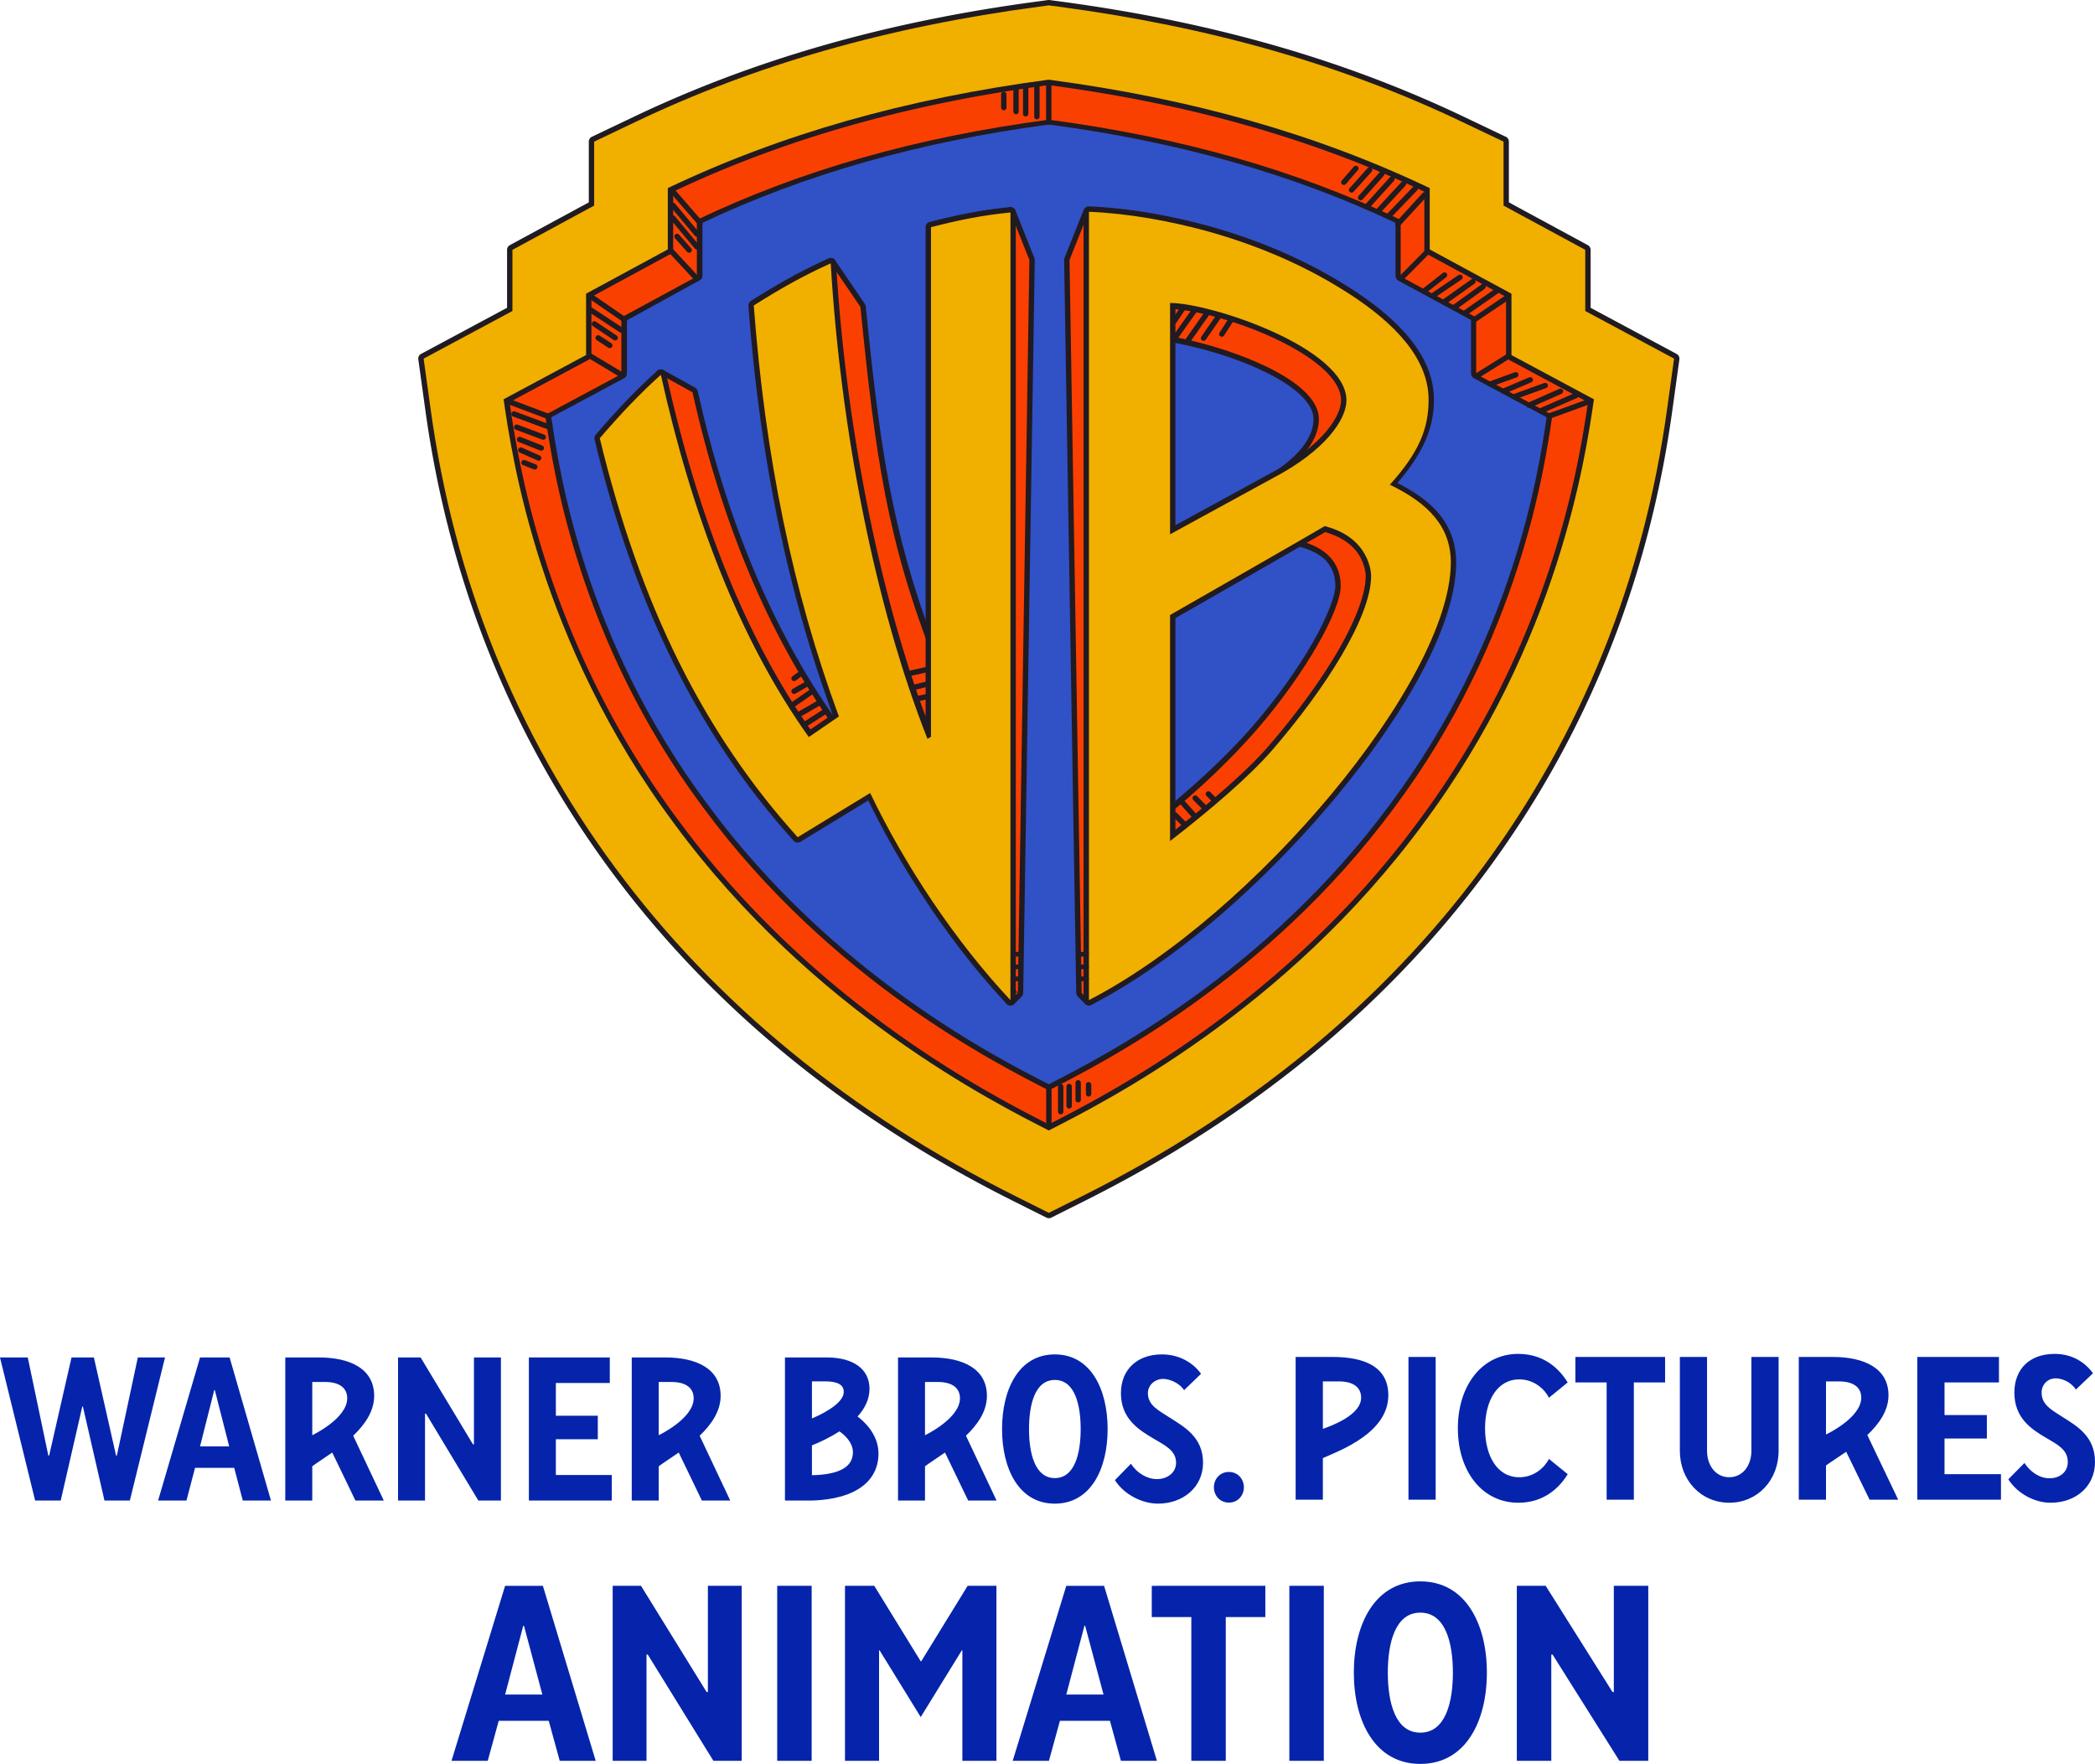 <?xml version="1.0" encoding="UTF-8" standalone="no"?>
<!-- Created with Inkscape (http://www.inkscape.org/) -->

<svg
   width="224.874mm"
   height="189.334mm"
   viewBox="0 0 224.874 189.334"
   version="1.1"
   id="svg12834"
   inkscape:version="1.2.1 (9c6d41e410, 2022-07-14)"
   sodipodi:docname="Warner Bros. Pictures Animation 20234.svg"
   inkscape:export-filename="Warner Bros. Pictures Animation 2023.png"
   inkscape:export-xdpi="96"
   inkscape:export-ydpi="96"
   xml:space="preserve"
   xmlns:inkscape="http://www.inkscape.org/namespaces/inkscape"
   xmlns:sodipodi="http://sodipodi.sourceforge.net/DTD/sodipodi-0.dtd"
   xmlns="http://www.w3.org/2000/svg"
   xmlns:svg="http://www.w3.org/2000/svg"><sodipodi:namedview
     id="namedview12836"
     pagecolor="#ffffff"
     bordercolor="#000000"
     borderopacity="0.25"
     inkscape:showpageshadow="2"
     inkscape:pageopacity="0.0"
     inkscape:pagecheckerboard="0"
     inkscape:deskcolor="#d1d1d1"
     inkscape:document-units="mm"
     showgrid="false"
     inkscape:zoom="0.73851712"
     inkscape:cx="251.17901"
     inkscape:cy="438.71698"
     inkscape:window-width="1920"
     inkscape:window-height="1009"
     inkscape:window-x="-8"
     inkscape:window-y="-8"
     inkscape:window-maximized="1"
     inkscape:current-layer="layer1" /><defs
     id="defs12831" /><g
     inkscape:label="Layer 1"
     inkscape:groupmode="layer"
     id="layer1"
     transform="translate(8.899,-29.854)"><g
       id="g1351"><path
         id="path10801"
         style="fill:#0524ab;fill-opacity:1;fill-rule:nonzero;stroke:none;stroke-width:0.046"
         d="m 154.076,175.177 c -3.894,0 -6.49,3.392 -6.49,7.989 0,4.596 2.596,7.989 6.49,7.989 2.38,0 4.154,-1.204 5.3,-3.064 l -2.013,-1.641 c -0.433,0.875 -1.557,1.97 -3.18,1.97 -2.38,0 -3.678,-2.299 -3.678,-5.253 0,-2.955 1.298,-5.253 3.678,-5.253 1.623,0 2.747,1.094 3.18,1.97 l 2.013,-1.642 c -1.147,-1.861 -2.921,-3.064 -5.3,-3.064 z m 57.572,0 c -2.705,0 -4.328,1.642 -4.328,4.159 0,2.736 1.839,3.939 3.418,4.859 1.233,0.722 2.316,1.269 2.316,2.583 0,1.094 -0.866,1.751 -1.947,1.751 -1.081,0 -2.055,-0.657 -2.704,-1.642 l -1.731,1.752 c 0.974,1.532 2.813,2.516 4.543,2.516 2.705,0 4.76,-1.751 4.76,-4.377 0,-2.736 -1.904,-3.83 -3.461,-4.815 -1.19,-0.766 -2.271,-1.313 -2.271,-2.626 0,-0.875 0.649,-1.532 1.514,-1.532 0.974,0 1.839,0.657 2.164,1.203 l 1.838,-1.751 c -0.865,-1.204 -2.271,-2.079 -4.11,-2.079 z m -107.323,0.055 c -3.86,0 -5.666,3.744 -5.666,8.011 0,4.271 1.806,8.009 5.666,8.009 3.86,0 5.667,-3.738 5.667,-8.009 0,-4.266 -1.808,-8.011 -5.667,-8.011 z m 11.501,0 c -2.681,0 -4.407,1.645 -4.407,4.169 0,2.743 1.941,3.95 3.506,4.871 1.223,0.724 2.414,1.274 2.414,2.59 0,1.098 -0.976,1.756 -2.048,1.756 -1.073,0 -2.156,-0.659 -2.799,-1.647 l -1.716,1.756 c 0.965,1.536 2.907,2.524 4.622,2.524 2.681,0 4.836,-1.755 4.836,-4.389 0,-2.743 -2.005,-3.84 -3.549,-4.828 -1.18,-0.768 -2.371,-1.317 -2.371,-2.633 0,-0.878 0.762,-1.536 1.62,-1.536 0.965,0 1.942,0.658 2.263,1.207 l 1.823,-1.756 c -0.858,-1.207 -2.37,-2.084 -4.193,-2.084 z m 14.347,0.273 v 15.321 h 2.923 v -4.465 c 1.871,-0.82 7.025,-2.724 7.025,-6.741 0,-3.105 -2.616,-4.114 -5.992,-4.114 z m 12.111,0 v 15.321 h 2.92 v -15.321 z m 17.918,0 v 2.736 h 3.353 v 12.584 h 2.921 V 178.241 h 3.353 v -2.736 z m 11.212,0 v 10.068 c 0,3.173 2.272,5.581 5.3,5.581 3.029,0 5.3,-2.408 5.3,-5.581 v -10.068 h -2.921 v 10.068 c 0,1.641 -0.974,2.845 -2.38,2.845 -1.406,0 -2.38,-1.204 -2.38,-2.845 v -10.068 z m 12.766,0 v 15.321 h 2.921 v -3.668 c 0.461,-0.346 1.332,-0.894 2.167,-1.473 l 2.51,5.141 h 3.071 l -3.313,-6.939 c 1.258,-1.187 2.273,-2.619 2.273,-4.265 0,-2.916 -2.617,-4.116 -5.994,-4.116 z m 12.723,0 v 15.321 h 8.979 v -2.736 h -6.058 v -3.83 h 4.543 v -2.517 h -4.543 v -3.502 h 5.841 v -2.736 z m -205.803,0.056 3.773,15.359 h 2.745 l 2.316,-10.093 H -9.399024e-4 L 2.315,190.92 H 5.039 L 8.812,175.56 H 5.896 L 3.645,186.093 H 3.559 L 1.179,175.56 h -2.401 l -2.402,10.533 h -0.086 L -5.919,175.56 Z m 21.474,0 -4.503,15.359 h 3.044 l 0.923,-3.51 h 4.203 l 0.921,3.51 h 3.025 l -4.439,-15.359 z m 9.149,0 v 15.359 h 2.895 v -3.677 c 0.456,-0.347 1.32,-0.897 2.147,-1.477 l 2.487,5.154 h 3.045 l -3.284,-6.957 c 1.247,-1.19 2.251,-2.626 2.251,-4.276 0,-2.923 -2.593,-4.126 -5.94,-4.126 z m 12.104,0 v 15.359 h 2.895 v -9.325 h 0.107 l 5.618,9.325 h 2.423 v -15.359 h -2.895 v 9.325 h -0.108 l -5.617,-9.325 z m 14.044,0 v 15.359 h 8.898 v -2.742 h -6.003 v -3.84 h 4.502 v -2.524 h -4.502 v -3.51 h 5.789 v -2.743 z m 11.04,0 v 15.359 h 2.896 v -3.677 c 0.456,-0.347 1.32,-0.897 2.147,-1.477 l 2.487,5.154 h 3.044 l -3.284,-6.957 c 1.247,-1.19 2.252,-2.626 2.252,-4.276 0,-2.923 -2.593,-4.126 -5.94,-4.126 z m 16.447,0 v 15.359 h 2.895 c 4.714,-0.142 7.143,-2.095 7.143,-5.06 0,-2.199 -1.809,-3.642 -2.248,-3.96 0.777,-0.855 1.284,-1.844 1.284,-2.969 0,-2.199 -1.835,-3.342 -4.468,-3.37 z m 12.136,0 v 15.359 h 2.895 v -3.677 c 0.456,-0.347 1.32,-0.897 2.147,-1.477 l 2.487,5.154 h 3.046 l -3.284,-6.957 c 1.247,-1.19 2.251,-2.626 2.251,-4.276 0,-2.923 -2.593,-4.126 -5.94,-4.126 z m 16.831,2.415 c 2.146,0 2.773,2.666 2.773,5.267 0,2.598 -0.628,5.266 -2.773,5.266 -2.143,0 -2.771,-2.668 -2.771,-5.266 0,-2.601 0.627,-5.267 2.771,-5.267 z m -26.072,0.149 h 1.406 c 1.328,0 2.01,0.356 2.01,1.125 0,1.385 -2.842,2.621 -3.416,2.856 z m 54.844,0.006 h 1.714 c 1.638,0 2.393,0.709 2.393,1.744 0,1.881 -3.232,3.042 -4.107,3.35 z m 54.004,6e-4 h 1.393 c 1.641,0 2.393,0.71 2.393,1.742 0,2.187 -3.787,3.956 -3.787,3.956 z m -162.482,0.062 h 1.38 c 1.626,0 2.372,0.711 2.372,1.747 0,2.192 -3.752,3.966 -3.752,3.966 z m 37.188,0 h 1.38 c 1.626,0 2.372,0.711 2.372,1.747 0,2.192 -3.752,3.966 -3.752,3.966 z m 28.583,0 h 1.381 c 1.626,0 2.371,0.711 2.371,1.747 0,2.192 -3.752,3.966 -3.752,3.966 z m -76.294,0.877 h 0.065 l 1.543,6.035 h -3.13 z m 67.109,4.425 c 0.45,0.307 1.447,1.117 1.447,2.251 0,1.499 -1.341,2.393 -4.399,2.454 v -3.199 c 0.946,-0.386 1.992,-0.887 2.952,-1.505 z m 41.804,4.354 c -0.965,0 -1.609,0.768 -1.609,1.645 0,0.878 0.644,1.646 1.609,1.646 0.964,0 1.608,-0.768 1.608,-1.646 0,-0.878 -0.643,-1.645 -1.608,-1.645 z m 20.55,11.745 c -4.863,0 -7.139,4.58 -7.139,9.798 0,5.223 2.276,9.796 7.139,9.796 4.863,0 7.141,-4.572 7.141,-9.796 0,-5.218 -2.277,-9.798 -7.141,-9.798 z m -98.24,0.477 -5.753,18.785 h 3.89 l 1.178,-4.294 h 5.369 l 1.178,4.294 h 3.862 l -5.67,-18.785 z m 11.547,0 v 18.785 h 3.631 v -11.405 h 0.134 l 7.046,11.405 h 3.039 V 200.071 h -3.631 v 11.406 H 66.952 L 59.905,200.071 Z m 17.66,0 v 18.785 h 3.698 V 200.071 Z m 7.276,0 v 18.785 h 3.657 V 206.995 h 0.054 l 4.416,7.165 4.416,-7.165 h 0.054 v 11.861 h 3.657 V 200.071 h -3.089 l -4.984,8.105 h -0.054 l -4.984,-8.105 z m 23.754,0 -5.753,18.785 h 3.89 l 1.178,-4.294 h 5.37 l 1.178,4.294 h 3.863 l -5.671,-18.785 z m 9.174,0 v 3.355 h 4.246 v 15.43 h 3.699 v -15.431 h 4.246 v -3.355 z m 14.768,0 v 18.785 h 3.699 V 200.071 Z m 24.418,0 v 18.785 h 3.699 v -11.405 h 0.137 l 7.177,11.405 h 3.096 V 200.071 h -3.699 v 11.406 h -0.137 l -7.177,-11.406 z m -10.358,2.88 c 2.704,0 3.494,3.26 3.494,6.441 0,3.178 -0.791,6.441 -3.494,6.441 -2.701,0 -3.491,-3.263 -3.491,-6.441 0,-3.181 0.791,-6.441 3.491,-6.441 z m -96.295,1.415 h 0.082 l 1.973,7.38 H 45.319 Z m 60.236,0 h 0.082 l 1.973,7.38 h -4 z" /><g
         id="g1339"><path
           id="path12597"
           style="fill:#3151c6;fill-opacity:1;stroke:none;stroke-width:0.921;stroke-linecap:square;stroke-linejoin:round;stroke-dasharray:none;stroke-opacity:1;paint-order:normal"
           d="M 103.674,42.702 C 89.465,44.59 77.113,48.107 65.901,53.453 v 6.08 l -8.104,4.39 v 6.084 l -8.179,4.386 c 0.824,5.632 3.473,24.035 16.932,42.097 13.691,18.599 31.693,27.623 37.124,30.399 5.432,-2.776 23.433,-11.8 37.124,-30.399 13.459,-18.063 16.108,-36.465 16.932,-42.097 l -8.178,-4.386 v -6.084 l -8.104,-4.39 v -6.08 c -2.764,-1.318 -5.597,-2.523 -8.51,-3.622 -1.369,-0.508 -2.774,-1.006 -4.212,-1.492 -0.023,-0.008 -0.046,-0.016 -0.07,-0.024 -0.013,-0.004 -0.027,-0.009 -0.04,-0.013 -0.169,-0.057 -0.343,-0.113 -0.514,-0.17 -7.545,-2.465 -15.629,-4.261 -24.428,-5.43 z m -52.253,62.835 0.002,0.009 0.007,0.008 c -0.003,-0.006 -0.006,-0.011 -0.008,-0.017 z m 32.027,37.654 0.004,0.006 0.006,0.002 c -0.004,-0.002 -0.007,-0.006 -0.01,-0.008 z" /><path
           style="color:#000000;fill:#201a21;stroke-linecap:round;stroke-linejoin:round;paint-order:stroke fill markers"
           d="m 103.607,34.762 -0.984,0.133 C 87.506,36.903 74.38,40.683 62.508,46.344 l -4.156,1.98 c -0.2,0.095 -0.328,0.298 -0.328,0.52 v 5.998 l -7.803,4.227 c -0.185,0.101 -0.301,0.295 -0.301,0.506 v 5.719 l -8.502,4.561 c -0.212,0.114 -0.332,0.347 -0.299,0.586 l 0.695,5.033 c 2.345,16.977 8.541,32.358 18.4,45.699 9.965,13.481 23.413,24.505 39.951,32.771 l 3.26,1.631 c 0.162,0.081 0.353,0.081 0.516,0 l 3.26,-1.631 c 16.538,-8.266 29.987,-19.29 39.951,-32.771 9.859,-13.342 16.055,-28.722 18.4,-45.699 l 0.695,-5.033 c 0.033,-0.238 -0.085,-0.472 -0.297,-0.586 l -8.502,-4.561 v -5.719 c -4e-4,-0.211 -0.117,-0.406 -0.303,-0.506 l -7.803,-4.227 V 48.844 c 6.4e-4,-0.223 -0.127,-0.426 -0.328,-0.521 l -4.156,-1.979 h -0.002 C 132.986,40.683 119.862,36.903 104.746,34.895 l -0.986,-0.133 c -0.051,-0.007 -0.102,-0.007 -0.152,0 z m 0.076,1.152 0.908,0.123 c 15.017,1.995 28.017,5.741 39.771,11.346 l 3.83,1.824 v 5.977 c 2e-5,0.211 0.115,0.405 0.301,0.506 l 7.803,4.227 v 5.723 c 4e-4,0.211 0.117,0.406 0.303,0.506 l 8.453,4.533 -0.641,4.637 c -2.321,16.798 -8.44,31.987 -18.186,45.174 -9.848,13.325 -23.146,24.231 -39.541,32.426 l -3.002,1.502 -3.002,-1.502 C 84.286,144.719 70.989,133.813 61.141,120.488 51.396,107.301 45.276,92.113 42.955,75.314 l -0.641,-4.637 8.453,-4.533 c 0.186,-0.1 0.302,-0.294 0.303,-0.506 v -5.723 l 7.803,-4.227 c 0.185,-0.101 0.301,-0.295 0.301,-0.506 v -5.977 l 3.83,-1.824 C 74.758,41.778 87.759,38.032 102.775,36.037 Z m 0.014,6.149 c -0.025,-0.001 -0.051,9.17e-4 -0.076,0.004 -14.258,1.895 -26.673,5.428 -37.945,10.803 -0.2,0.095 -0.328,0.298 -0.328,0.52 v 5.768 l -7.803,4.163 c -0.185,0.101 -0.301,0.359 -0.301,0.57 v 5.708 l -7.875,4.224 c -0.213,0.115 -0.332,0.35 -0.297,0.59 0.823,5.63 3.465,24.24 17.015,42.424 13.781,18.719 31.902,27.795 37.324,30.566 0.165,0.085 0.36,0.085 0.525,0 5.422,-2.772 23.541,-11.847 37.322,-30.566 l 0.002,-0.004 c 13.547,-18.183 16.24,-36.79 17.063,-42.419 0.034,-0.24 -0.085,-0.476 -0.299,-0.59 l -7.873,-4.225 v -5.74 c -4.1e-4,-0.211 -0.117,-0.406 -0.303,-0.506 l -7.826,-4.227 0.024,-5.736 c -1.2e-4,-0.222 -0.128,-0.424 -0.328,-0.52 -11.272,-5.374 -23.687,-8.908 -37.945,-10.803 -0.025,-0.003 -0.051,-0.003 -0.076,-0.004 z m 0,1.158 c 13.993,1.866 26.151,5.325 37.199,10.549 v 5.699 c 1e-5,0.211 0.115,0.405 0.301,0.506 l 7.803,4.227 v 5.742 c 4e-4,0.211 0.117,0.406 0.303,0.506 l 7.812,4.189 c -0.868,5.928 -3.614,23.841 -16.778,41.507 -6.7e-4,0.001 -0.001,0.003 -0.002,0.004 -13.456,18.279 -31.016,27.203 -36.66,30.086 -5.643,-2.882 -23.206,-11.806 -36.662,-30.086 -6.61e-4,-0.001 -0.001,-0.003 -0.002,-0.004 C 53.849,98.482 51.148,80.569 50.28,74.64 l 7.812,-4.19 c 0.187,-0.1 0.304,-0.294 0.305,-0.506 v -5.71 l 7.803,-4.291 C 66.385,59.842 66.5,59.712 66.5,59.501 V 53.77 C 77.547,48.547 89.706,45.087 103.698,43.221 Z m -4.203,8.868 c -0.258,0.031 -0.464,0.231 -0.502,0.488 l -0.734,5.066 c -1.553,0.267 -3.073,0.591 -4.746,1.021 -0.246,0.063 -0.421,0.28 -0.432,0.533 L 91.379,98.977 C 86.821,86.86 85.55,77.863 84.031,62.744 c -0.01,-0.096 -0.043,-0.188 -0.098,-0.268 l -3.189,-4.68 c -0.333,-0.485 -1.093,-0.217 -1.049,0.369 l 0.434,5.643 c -1.494,0.791 -2.989,1.652 -4.664,2.713 -0.179,0.114 -0.282,0.317 -0.266,0.529 1.12,14.9 3.147,26.046 7.674,38.418 l -2.156,1.477 C 74.005,97.395 69.043,85.558 65.996,71.838 c -0.036,-0.161 -0.139,-0.299 -0.283,-0.379 l -3.398,-1.879 c -0.449,-0.249 -0.975,0.171 -0.832,0.664 l 1.066,3.705 c -1.215,1.233 -2.401,2.52 -3.65,3.975 -0.12,0.14 -0.166,0.33 -0.123,0.51 4.079,16.871 10.483,29.66 19.898,40.102 0.185,0.205 0.49,0.249 0.727,0.105 l 6.717,-4.098 c 3.354,6.948 7.955,15.55 13.062,21.344 -0.123,0.108 -0.194,0.264 -0.195,0.428 v 0.887 c -4.15e-4,0.51 0.614,0.769 0.979,0.412 l 0.793,-0.773 c 0.104,-0.105 0.163,-0.247 0.166,-0.395 0.002,-0.003 0.004,-0.005 0.006,-0.008 l 1.24,-78.672 c 0.001,-0.076 -0.013,-0.152 -0.041,-0.223 l -2.031,-5.096 c -0.097,-0.241 -0.343,-0.388 -0.602,-0.357 z m 8.543,0.006 c -0.27,-0.051 -0.538,0.097 -0.641,0.352 l -2.031,5.096 c -0.028,0.071 -0.042,0.146 -0.041,0.223 l 1.299,78.672 c 0.003,0.151 0.066,0.295 0.174,0.4 l 0.787,0.773 c 0.292,0.286 0.781,0.185 0.936,-0.193 l 0.557,-1.363 c 8.181,-4.59 16.936,-12.257 23.709,-20.266 6.823,-8.068 11.674,-16.41 11.725,-22.506 0.016,-1.94 -0.596,-3.598 -1.721,-4.975 -1.005,-1.231 -2.452,-2.22 -4.164,-3.107 2.593,-3.041 3.65,-5.542 3.65,-8.359 0,-4.389 -3.512,-8.119 -8.48,-11.281 -3.061,-1.948 -9.25,-4.568 -15.902,-6.422 -0.001,-6.72e-4 -0.003,-0.001 -0.004,-0.002 -3.008,-0.808 -6.139,-1.391 -9.338,-1.713 l -0.045,-4.768 c -0.003,-0.275 -0.199,-0.509 -0.469,-0.561 z m -8.215,2.777 1.193,2.99 -1.213,76.965 c -4.983,-5.769 -9.638,-14.458 -12.941,-21.344 -0.148,-0.308 -0.529,-0.421 -0.82,-0.242 l -6.805,4.15 C 70.187,107.232 63.981,94.842 59.979,78.449 c 1.249,-1.446 2.438,-2.76 3.654,-3.979 0.145,-0.17 0.178,-0.408 0.086,-0.611 l -0.748,-2.6 1.973,1.088 c 3.127,13.946 8.198,26.029 15.137,35.746 0.183,0.254 0.535,0.316 0.793,0.139 l 3.006,-2.057 c 0.218,-0.149 0.307,-0.428 0.215,-0.676 -4.563,-12.338 -6.577,-23.355 -7.711,-38.18 1.645,-1.033 3.143,-1.92 4.613,-2.686 0.205,-0.106 0.326,-0.325 0.309,-0.555 l -0.295,-3.85 1.891,2.775 c 1.597,15.872 2.841,25.084 8.088,38.346 0.13,0.328 0.522,0.463 0.826,0.285 l 0.35,-0.205 c 0.169,-0.099 0.277,-0.277 0.285,-0.473 l 1.762,-41.266 c 1.626,-0.41 3.133,-0.755 4.652,-1.002 0.248,-0.041 0.441,-0.238 0.477,-0.486 z m 7.561,0.715 0.021,2.318 c 0.003,0.296 0.229,0.541 0.523,0.568 3.306,0.296 6.537,0.936 9.662,1.775 6.555,1.827 12.73,4.465 15.586,6.283 4.828,3.072 7.947,6.544 7.947,10.309 0,2.754 -0.844,4.947 -3.746,8.16 -0.257,0.285 -0.168,0.738 0.178,0.904 1.904,0.916 3.37,1.941 4.342,3.131 0.972,1.19 1.475,2.537 1.461,4.236 -0.046,5.474 -4.711,13.801 -11.451,21.771 -6.741,7.971 -15.518,15.642 -23.574,20.121 -0.114,0.064 -0.203,0.164 -0.252,0.285 l -0.303,0.736 -0.006,-0.006 -1.295,-78.32 z m 6.672,9.484 c -0.334,7.9e-5 -0.598,0.284 -0.574,0.617 l 1.654,22.252 c 0.032,0.416 0.483,0.661 0.85,0.461 l 10.385,-5.676 0.008,-0.004 c 5.322,-2.797 6.865,-5.704 6.865,-7.875 0,-1.583 -1.059,-2.953 -2.555,-4.117 -1.496,-1.164 -3.481,-2.163 -5.584,-2.996 -4.207,-1.666 -8.822,-2.662 -11.049,-2.662 z m 0.627,1.246 c 2.081,0.124 6.205,0.984 9.998,2.486 2.039,0.808 3.943,1.779 5.299,2.834 1.356,1.055 2.113,2.154 2.113,3.209 0,1.631 -1.136,4.169 -6.26,6.859 -0.003,0.002 -0.005,0.004 -0.008,0.006 l -9.607,5.25 z m 16.051,21.021 c -0.156,-0.04 -0.322,-0.012 -0.457,0.076 0.1,-0.066 -0.037,0.018 -0.158,0.076 -0.122,0.058 -0.294,0.139 -0.508,0.238 -0.428,0.198 -1.025,0.471 -1.73,0.791 -1.41,0.64 -3.258,1.473 -5.096,2.299 -3.676,1.652 -7.311,3.275 -7.311,3.275 -0.207,0.093 -0.34,0.299 -0.34,0.525 v 23.271 c 6.1e-4,0.478 0.549,0.747 0.928,0.455 4.178,-3.228 8.016,-7.075 10.377,-9.797 h 0.002 c 2.651,-3.064 4.919,-6.287 6.535,-9.092 1.616,-2.805 2.61,-5.119 2.611,-6.709 v -0.002 c 0,-1.366 -0.45,-2.562 -1.297,-3.479 -0.847,-0.916 -2.059,-1.55 -3.557,-1.93 z m -0.133,1.197 c 1.245,0.343 2.224,0.843 2.844,1.514 0.653,0.706 0.992,1.574 0.992,2.697 -0.001,1.045 -0.886,3.406 -2.459,6.137 -1.573,2.731 -3.806,5.904 -6.408,8.912 -2.122,2.446 -5.566,5.837 -9.283,8.834 V 94.994 c 0.316,-0.141 3.463,-1.548 6.969,-3.123 1.839,-0.826 3.689,-1.661 5.102,-2.303 0.706,-0.321 1.303,-0.592 1.736,-0.793 0.211,-0.098 0.379,-0.177 0.508,-0.238 z"
           id="path16873"
           sodipodi:nodetypes="cccscccccccsccccccsccccccccccccccccccccccccccccccccccccccccscccccccccccccccccccccccsscccccccccccccccccccccccccccccccccccccsccccscccccccccccccccccccccccccscscsccccccccccccccccccccccccccccccccccccccccsccscsccccccscccccssssscsssccccccssssccccccsssscccscscccssscc" /><path
           style="color:#000000;fill:#fa4001;stroke:none;stroke-width:1.152;stroke-linecap:round;stroke-linejoin:round;paint-order:stroke fill markers"
           d="m 103.684,35.333 -0.984,0.133 c -15.067,2.002 -28.13,5.764 -39.943,11.397 l -4.157,1.98 v 6.341 l -8.104,4.39 v 6.064 l -8.806,4.723 0.696,5.033 c 2.333,16.888 8.49,32.172 18.292,45.437 9.907,13.403 23.28,24.368 39.746,32.599 l 3.259,1.63 3.26,-1.63 c 16.467,-8.23 29.84,-19.196 39.746,-32.599 9.802,-13.264 15.959,-28.549 18.292,-45.437 l 0.696,-5.033 -8.806,-4.723 v -6.064 l -8.104,-4.39 V 48.843 l -4.158,-1.98 c -11.813,-5.633 -24.875,-9.395 -39.942,-11.397 z m -0.009,7.369 c 14.209,1.888 26.561,5.404 37.773,10.75 v 6.08 l 8.104,4.39 v 6.084 l 8.178,4.386 c -0.823,5.632 -3.473,24.035 -16.932,42.098 -13.691,18.599 -31.693,27.623 -37.124,30.399 C 98.243,144.114 80.241,135.09 66.55,116.491 53.09,98.429 50.442,80.026 49.618,74.393 l 8.178,-4.386 V 63.923 l 8.104,-4.39 V 53.453 C 77.113,48.107 89.465,44.59 103.674,42.702 Z m -4.113,9.959 -0.791,5.462 c -1.675,0.272 -3.305,0.635 -5.115,1.101 l -1.782,41.711 -0.35,0.205 C 86.281,87.888 85.062,78.765 83.458,62.801 l -3.189,-4.679 0.461,6.001 c -1.584,0.825 -3.171,1.753 -4.956,2.885 1.131,15.045 3.158,26.198 7.779,38.693 l -3.004,2.058 C 73.619,98.055 68.543,85.962 65.435,71.963 l -3.399,-1.879 1.154,4.013 0.036,-0.034 c -1.297,1.3 -2.555,2.681 -3.89,4.235 4.062,16.802 10.419,29.485 19.765,39.85 l 7.241,-4.415 c 3.529,7.354 8.564,16.893 14.011,22.694 l 1.24,-78.672 z m 0.792,83.766 -0.792,-0.114 v 0.886 z m 7.578,-83.766 -2.031,5.095 1.3,78.672 0.787,0.773 0.626,-1.531 c 16.29,-9.056 35.224,-30.821 35.321,-42.39 0.03,-3.639 -2.228,-6.014 -6.129,-7.891 2.955,-3.272 3.895,-5.667 3.895,-8.546 0,-4.076 -3.315,-7.678 -8.213,-10.795 -2.959,-1.883 -9.142,-4.513 -15.747,-6.353 -3.15,-0.846 -6.413,-1.493 -9.76,-1.793 z m 6.124,12.986 c 4.084,0 18.613,3.924 18.613,9.2 0,1.902 -1.34,4.625 -6.567,7.37 l -10.392,5.681 z m 16.536,22.25 c 2.843,0.72 4.42,2.361 4.42,4.85 -0.003,2.635 -3.753,9.353 -9.007,15.425 -2.335,2.691 -6.157,6.522 -10.295,9.719 V 94.621 c 0,0 14.533,-6.494 14.882,-6.723 z"
           id="path16875" /><path
           style="color:#000000;fill:#201a21;stroke:none;stroke-width:1.152;stroke-linecap:round;stroke-linejoin:round;paint-order:stroke fill markers"
           d="m 103.674,38.458 c -0.157,-3e-6 -0.285,0.126 -0.288,0.283 v 4.197 c 0.006,0.379 0.57,0.379 0.576,0 v -4.197 c -0.002,-0.157 -0.131,-0.283 -0.288,-0.283 z m -2.476,0.448 c -0.157,-4e-6 -0.285,0.126 -0.288,0.283 v 2.881 c 0.006,0.379 0.57,0.379 0.576,0 v -2.881 c -0.002,-0.157 -0.131,-0.283 -0.288,-0.283 z m 1.203,0 c -0.157,-4e-6 -0.285,0.126 -0.288,0.283 v 3.192 c 0.006,0.379 0.57,0.379 0.576,0 v -3.192 c -0.002,-0.157 -0.131,-0.283 -0.288,-0.283 z m -2.242,0.128 c -0.157,-3e-6 -0.285,0.126 -0.288,0.283 v 2.517 c 0.006,0.379 0.57,0.379 0.576,0 v -2.517 c -0.002,-0.157 -0.131,-0.283 -0.288,-0.283 z m -1.314,0.657 c -0.157,-4e-6 -0.285,0.126 -0.288,0.283 v 1.439 c 0.002,0.157 0.131,0.283 0.288,0.283 0.157,5e-6 0.285,-0.126 0.288,-0.283 v -1.439 c -0.002,-0.157 -0.131,-0.283 -0.288,-0.283 z m 37.849,7.953 c -0.1,-0.019 -0.203,0.016 -0.27,0.092 l -1.296,1.493 c -0.25,0.291 0.184,0.666 0.436,0.378 l 1.293,-1.496 c 0.141,-0.168 0.051,-0.425 -0.164,-0.468 z m 1.482,0.164 c -0.1,-0.022 -0.203,0.011 -0.272,0.085 l -1.95,2.17 c -0.227,0.283 0.17,0.64 0.427,0.385 l 1.952,-2.168 c 0.067,-0.077 0.089,-0.184 0.056,-0.281 -0.032,-0.097 -0.114,-0.17 -0.214,-0.191 z m 1.311,0.421 c -0.1,-0.022 -0.203,0.011 -0.272,0.085 l -2.287,2.571 c -0.104,0.119 -0.092,0.3 0.027,0.405 0.117,0.104 0.296,0.095 0.403,-0.02 l 2.29,-2.571 c 0.067,-0.077 0.087,-0.184 0.054,-0.281 -0.033,-0.096 -0.114,-0.168 -0.214,-0.189 z m 1.098,0.547 c -0.1,-0.022 -0.205,0.01 -0.274,0.085 l -2.704,2.987 c -0.256,0.285 0.169,0.67 0.427,0.387 l 2.704,-2.987 c 0.068,-0.077 0.09,-0.184 0.059,-0.281 -0.032,-0.097 -0.112,-0.169 -0.211,-0.191 z m 1.233,0.526 c -0.099,-0.024 -0.203,0.006 -0.274,0.079 l -2.667,2.888 c -0.261,0.28 0.158,0.672 0.421,0.394 l 2.667,-2.888 c 0.146,-0.162 0.066,-0.421 -0.146,-0.472 z m 1.282,0.484 c -0.1,-0.025 -0.205,0.005 -0.277,0.079 l -2.895,3.012 c -0.265,0.277 0.151,0.676 0.416,0.398 l 2.895,-3.012 c 0.151,-0.16 0.074,-0.423 -0.139,-0.477 z m -79.958,0.414 c -0.119,0.103 -0.133,0.282 -0.031,0.403 l 2.915,3.354 c 0.253,0.249 0.644,-0.09 0.434,-0.376 l -2.915,-3.356 c -0.105,-0.117 -0.284,-0.128 -0.403,-0.025 z m 80.93,0.295 c -0.099,-0.022 -0.202,0.009 -0.272,0.083 l -2.877,3.147 c -0.226,0.281 0.166,0.639 0.425,0.387 l 2.877,-3.144 c 0.146,-0.164 0.061,-0.425 -0.153,-0.472 z m -80.927,1.179 c -0.119,0.101 -0.136,0.279 -0.038,0.4 l 2.575,3.086 c 0.143,0.166 0.412,0.118 0.488,-0.088 0.035,-0.095 0.017,-0.202 -0.047,-0.281 L 63.548,51.703 C 63.445,51.583 63.264,51.569 63.144,51.672 Z m 0,1.365 c -0.121,0.101 -0.138,0.281 -0.038,0.403 l 2.575,3.086 c 0.143,0.166 0.412,0.118 0.488,-0.088 0.035,-0.095 0.017,-0.202 -0.047,-0.281 l -2.573,-3.086 c -0.103,-0.121 -0.284,-0.136 -0.405,-0.034 z m 0.432,1.979 c -0.117,0.105 -0.128,0.284 -0.025,0.403 l 1.309,1.473 c 0.148,0.162 0.417,0.105 0.486,-0.103 0.032,-0.096 0.012,-0.202 -0.054,-0.279 l -1.311,-1.473 c -0.107,-0.117 -0.287,-0.126 -0.405,-0.02 z m 81.06,1.334 c -0.099,-0.026 -0.204,0.002 -0.277,0.074 l -3.115,3.142 c -0.26,0.273 0.139,0.667 0.409,0.405 l 3.115,-3.142 c 0.154,-0.158 0.08,-0.423 -0.133,-0.479 z m -81.683,0.243 c -0.115,0.107 -0.123,0.286 -0.018,0.403 l 2.755,2.969 c 0.151,0.159 0.418,0.097 0.484,-0.112 0.03,-0.097 0.007,-0.203 -0.061,-0.279 l -2.755,-2.969 c -0.109,-0.114 -0.29,-0.119 -0.405,-0.011 z m 83.311,2.517 c -0.094,-0.039 -0.202,-0.025 -0.283,0.036 l -2.222,1.745 c -0.123,0.099 -0.143,0.279 -0.045,0.403 0.098,0.123 0.276,0.145 0.4,0.049 l 2.222,-1.743 c 0.08,-0.064 0.12,-0.164 0.106,-0.265 -0.015,-0.101 -0.083,-0.187 -0.178,-0.225 z m 1.678,0.243 c -0.092,-0.044 -0.201,-0.037 -0.286,0.02 l -2.958,2.009 c -0.128,0.091 -0.159,0.266 -0.072,0.396 0.088,0.13 0.265,0.165 0.396,0.079 l 2.958,-2.009 c 0.18,-0.126 0.159,-0.398 -0.038,-0.495 z m 1.381,0.454 c -0.093,-0.043 -0.202,-0.034 -0.286,0.025 l -3.117,2.215 c -0.312,0.222 0.02,0.691 0.333,0.47 l 3.117,-2.218 c 0.083,-0.06 0.127,-0.159 0.117,-0.261 -0.01,-0.101 -0.073,-0.189 -0.164,-0.232 z m 1.091,0.549 c -0.092,-0.042 -0.2,-0.033 -0.283,0.025 l -3.126,2.256 c -0.309,0.225 0.026,0.69 0.337,0.468 l 3.126,-2.256 c 0.175,-0.131 0.145,-0.402 -0.054,-0.493 z m 1.415,0.504 c -0.092,-0.044 -0.201,-0.035 -0.286,0.022 l -3.401,2.366 c -0.291,0.223 0.018,0.668 0.328,0.472 l 3.403,-2.366 c 0.082,-0.06 0.127,-0.159 0.117,-0.261 -0.009,-0.101 -0.07,-0.19 -0.162,-0.234 z M 54.583,61.377 c -0.131,-0.088 -0.309,-0.054 -0.398,0.076 -0.089,0.13 -0.057,0.307 0.072,0.398 l 3.731,2.564 c 0.085,0.057 0.194,0.065 0.286,0.02 0.091,-0.044 0.153,-0.133 0.162,-0.234 0.009,-0.102 -0.037,-0.202 -0.121,-0.261 z m 98.356,0.2 c -0.091,-0.044 -0.199,-0.037 -0.283,0.018 l -3.506,2.366 c -0.317,0.215 0.002,0.691 0.322,0.479 l 3.506,-2.368 c 0.084,-0.059 0.13,-0.157 0.121,-0.259 -0.008,-0.101 -0.069,-0.191 -0.16,-0.236 z m -98.363,1.253 c -0.315,-0.185 -0.611,0.267 -0.315,0.481 l 3.378,2.218 c 0.315,0.185 0.611,-0.267 0.315,-0.481 z m 0.479,1.547 c -0.132,-0.085 -0.309,-0.048 -0.396,0.083 -0.087,0.131 -0.053,0.307 0.076,0.396 l 2.245,1.496 c 0.085,0.055 0.193,0.061 0.283,0.016 0.197,-0.097 0.216,-0.37 0.036,-0.495 z m 0.398,1.496 c -0.315,-0.185 -0.611,0.267 -0.315,0.481 l 1.264,0.825 c 0.086,0.054 0.195,0.058 0.286,0.011 0.195,-0.1 0.211,-0.372 0.029,-0.495 z m -1.023,1.847 c -0.322,-0.173 -0.6,0.289 -0.297,0.493 l 3.633,2.178 c 0.19,0.112 0.43,-0.022 0.434,-0.243 0.002,-0.102 -0.051,-0.196 -0.137,-0.25 z m 98.673,0.142 c -0.09,-0.048 -0.198,-0.046 -0.286,0.007 l -3.419,2.132 c -0.132,0.085 -0.171,0.26 -0.088,0.394 0.083,0.134 0.259,0.176 0.394,0.094 l 3.419,-2.132 c 0.086,-0.055 0.137,-0.152 0.133,-0.254 -0.005,-0.102 -0.063,-0.193 -0.153,-0.241 z m 0.603,1.948 -2.715,0.99 c -0.36,0.133 -0.163,0.673 0.198,0.542 l 2.715,-0.99 c 0.096,-0.036 0.165,-0.12 0.182,-0.22 0.018,-0.101 -0.02,-0.204 -0.099,-0.27 -0.078,-0.066 -0.185,-0.086 -0.281,-0.052 z m 1.538,0.547 -2.847,1.21 c -0.144,0.064 -0.21,0.231 -0.148,0.376 0.061,0.145 0.227,0.214 0.373,0.155 l 2.847,-1.21 c 0.093,-0.042 0.158,-0.13 0.169,-0.232 0.024,-0.217 -0.191,-0.38 -0.394,-0.299 z m 1.626,0.605 -3.329,1.206 c -0.361,0.132 -0.163,0.674 0.198,0.542 l 3.327,-1.208 c 0.204,-0.078 0.25,-0.346 0.083,-0.488 -0.077,-0.065 -0.183,-0.085 -0.279,-0.052 z m 1.617,0.628 -3.378,1.493 c -0.351,0.157 -0.118,0.683 0.234,0.529 l 3.378,-1.496 c 0.199,-0.091 0.227,-0.362 0.052,-0.493 -0.082,-0.061 -0.191,-0.074 -0.286,-0.034 z m 1.669,0.448 -3.799,1.655 c -0.352,0.153 -0.123,0.681 0.229,0.529 l 3.799,-1.655 c 0.092,-0.042 0.156,-0.13 0.166,-0.232 0.011,-0.101 -0.032,-0.2 -0.113,-0.261 -0.081,-0.061 -0.189,-0.075 -0.283,-0.036 z M 45.793,72.677 c -0.36,-0.136 -0.564,0.404 -0.205,0.54 l 4.152,1.563 c 0.096,0.034 0.203,0.016 0.281,-0.049 0.079,-0.065 0.117,-0.167 0.101,-0.268 -0.016,-0.101 -0.085,-0.186 -0.18,-0.223 z m 115.742,0.025 -4.168,1.516 c -0.147,0.056 -0.222,0.219 -0.169,0.367 0.053,0.148 0.215,0.226 0.364,0.175 l 4.17,-1.518 c 0.096,-0.036 0.165,-0.12 0.182,-0.22 0.017,-0.1 -0.021,-0.202 -0.099,-0.268 -0.078,-0.066 -0.185,-0.086 -0.281,-0.052 z M 46.372,74.017 c -0.355,-0.123 -0.55,0.402 -0.2,0.54 l 3.569,1.327 c 0.096,0.034 0.203,0.016 0.281,-0.049 0.078,-0.065 0.116,-0.167 0.099,-0.268 -0.016,-0.101 -0.085,-0.186 -0.18,-0.223 z m 0.283,1.417 c -0.355,-0.123 -0.55,0.402 -0.2,0.54 l 2.861,1.071 c 0.096,0.034 0.203,0.016 0.281,-0.049 0.079,-0.065 0.117,-0.167 0.101,-0.268 -0.016,-0.101 -0.085,-0.186 -0.18,-0.223 z m 0.315,1.318 c -0.35,-0.125 -0.552,0.388 -0.211,0.535 l 2.346,0.929 c 0.35,0.125 0.552,-0.388 0.211,-0.535 z m 0.153,1.152 c -0.351,-0.155 -0.585,0.371 -0.234,0.526 l 1.921,0.852 c 0.094,0.04 0.202,0.027 0.283,-0.034 0.082,-0.06 0.127,-0.159 0.117,-0.261 -0.011,-0.101 -0.074,-0.189 -0.166,-0.232 z m 0.324,1.338 c -0.147,-0.055 -0.31,0.017 -0.369,0.162 -0.059,0.147 0.011,0.313 0.157,0.373 l 1.174,0.463 c 0.35,0.125 0.552,-0.388 0.211,-0.535 z m 59.383,66.548 c -0.157,0 -0.285,0.126 -0.288,0.283 v 1.831 c 0.006,0.379 0.57,0.379 0.576,0 v -1.831 c -0.002,-0.157 -0.131,-0.283 -0.288,-0.283 z m 1.12,0.205 c -0.158,1e-5 -0.287,0.128 -0.288,0.286 v 0.992 c 0.006,0.379 0.57,0.379 0.576,0 v -0.992 c -0.001,-0.158 -0.13,-0.286 -0.288,-0.286 z m -2.996,0.193 c -0.157,0 -0.285,0.126 -0.288,0.283 v 2.708 c 0.006,0.379 0.57,0.379 0.576,0 v -2.708 c -0.002,-0.157 -0.131,-0.283 -0.288,-0.283 z m 0.909,0 c -0.157,0 -0.285,0.126 -0.288,0.283 v 2.089 c 0.006,0.379 0.57,0.379 0.576,0 v -2.089 c -0.002,-0.157 -0.131,-0.283 -0.288,-0.283 z m -2.177,0.349 c -0.157,0 -0.285,0.126 -0.288,0.283 v 3.907 c 0.006,0.379 0.57,0.379 0.576,0 v -3.907 c -0.002,-0.157 -0.131,-0.283 -0.288,-0.283 z"
           id="path5023"
           sodipodi:nodetypes="sccccssccccssccccssccccssccsccssccccssccccccccsccccccssscccccssccccccsccccssccccsssccccssscccccssscccccssscccccsssccccssccccccccsccccccssscccccssscscccsssccccssscccccsscsccccccscccccssccccccsccscccccccccccccccccccccccccccscscccccccccccccsccccccscccccccccccccccccccccccscccccccccccccccccccccccccccccccccsccccssccccssccccssccccssccccs" /><path
           id="path8987"
           style="fill:none;fill-opacity:1;stroke:#201a21;stroke-width:0.576;stroke-linecap:square;stroke-linejoin:round;stroke-dasharray:none;stroke-opacity:1;paint-order:normal"
           d="m 118.096,62.903 -0.98,1.444 z m 1.186,0.309 -2.012,2.829 z m 1.444,0.18 -2.067,2.945 z m 1.212,0.387 -1.65,2.373 z m 1.354,0.309 -1.044,1.625 z m -32.593,37.608 -2.179,0.49 z m -13.726,0.516 -0.637,0.464 z m 13.726,1.057 -1.638,0.4 z m -13.088,0.052 -1.275,0.731 z m 0.675,0.731 -2.142,1.486 z m 12.413,0.557 -1.212,0.258 z m -11.79,0.756 -2.109,1.212 z m 0.624,0.935 -2.077,1.335 z m 41.272,8.774 0.693,0.702 z m -1.413,0.447 1.066,1.075 z m -1.362,0.486 1.362,1.519 z m -0.844,1.282 1.131,1.13 z" /><path
           style="color:#000000;fill:#201a21;stroke-linecap:round;stroke-linejoin:round;paint-order:stroke fill markers"
           d="m 103.607,29.859 -1.066,0.143 C 86.181,32.176 71.977,36.265 59.131,42.391 l -4.5,2.145 a 0.576,0.576 0 0 0 -0.328,0.52 v 6.521 l -8.473,4.588 a 0.576,0.576 0 0 0 -0.301,0.508 v 6.219 l -9.229,4.949 a 0.576,0.576 0 0 0 -0.299,0.586 L 36.756,73.875 c 2.538,18.371 9.242,35.013 19.91,49.449 10.782,14.588 25.335,26.517 43.232,35.463 l 3.527,1.766 a 0.576,0.576 0 0 0 0.516,0 l 3.527,-1.766 c 17.897,-8.945 32.451,-20.875 43.232,-35.463 10.668,-14.436 17.372,-31.078 19.91,-49.449 l 0.754,-5.449 a 0.576,0.576 0 0 0 -0.299,-0.586 l -9.229,-4.949 v -6.219 a 0.576,0.576 0 0 0 -0.301,-0.508 l -8.473,-4.588 v -6.521 a 0.576,0.576 0 0 0 -0.328,-0.52 l -4.5,-2.145 C 135.389,36.265 121.187,32.176 104.826,30.002 l -1.066,-0.143 a 0.576,0.576 0 0 0 -0.152,0 z m 0.076,1.15 0.988,0.135 a 0.576,0.576 0 0 0 0.002,0 c 16.26,2.16 30.337,6.215 43.066,12.285 a 0.576,0.576 0 0 0 0.002,0 l 4.172,1.988 v 6.5 a 0.576,0.576 0 0 0 0.301,0.506 l 8.473,4.59 v 6.223 a 0.576,0.576 0 0 0 0.303,0.506 l 9.18,4.924 -0.699,5.051 a 0.576,0.576 0 0 0 0,0.002 c -2.513,18.192 -9.141,34.64 -19.695,48.922 -10.666,14.431 -25.066,26.243 -42.82,35.117 l -3.271,1.635 -3.27,-1.635 a 0.576,0.576 0 0 0 -0.002,0 C 82.658,148.884 68.258,137.071 57.592,122.641 47.038,108.359 40.41,91.911 37.896,73.719 a 0.576,0.576 0 0 0 0,-0.002 l -0.699,-5.051 9.18,-4.924 a 0.576,0.576 0 0 0 0.305,-0.506 v -6.223 l 8.471,-4.59 a 0.576,0.576 0 0 0 0.301,-0.506 v -6.5 L 59.625,43.43 a 0.576,0.576 0 0 0 0.002,0 C 72.356,37.36 86.433,33.305 102.693,31.145 a 0.576,0.576 0 0 0 0.002,0 z m -0.01,6.822 a 0.576,0.576 0 0 0 -0.076,0.004 c -15.431,2.05 -28.865,5.874 -41.063,11.689 a 0.576,0.576 0 0 0 -0.328,0.52 v 6.238 l -8.473,4.59 A 0.576,0.576 0 0 0 53.433,61.379 v 6.242 l -8.551,4.584 a 0.576,0.576 0 0 0 -0.297,0.592 c 0.891,6.095 3.777,26.157 18.438,45.832 14.911,20.255 34.518,30.077 40.389,33.078 a 0.576,0.576 0 0 0 0.523,0 c 5.871,-3.001 25.475,-12.823 40.387,-33.078 l 0.002,-0.002 c 14.659,-19.674 17.545,-39.736 18.436,-45.83 a 0.576,0.576 0 0 0 -0.297,-0.592 l -8.549,-4.584 V 61.379 a 0.576,0.576 0 0 0 -0.303,-0.506 l -8.471,-4.59 V 50.045 A 0.576,0.576 0 0 0 144.812,49.525 C 132.615,43.71 119.181,39.886 103.75,37.836 a 0.576,0.576 0 0 0 -0.076,-0.004 z m 0,1.158 c 15.165,2.022 28.342,5.772 40.314,11.436 v 6.201 a 0.576,0.576 0 0 0 0.301,0.506 l 8.473,4.588 v 6.244 a 0.576,0.576 0 0 0 0.303,0.508 l 8.488,4.553 c -0.936,6.395 -3.879,25.761 -18.152,44.916 a 0.576,0.576 0 0 0 -0.002,0.002 c -14.586,19.815 -33.633,29.486 -39.725,32.598 -6.091,-3.111 -25.139,-12.783 -39.725,-32.598 a 0.576,0.576 0 0 0 -0.002,-0.002 C 49.674,98.786 46.729,79.42 45.793,73.025 l 8.488,-4.553 a 0.576,0.576 0 0 0 0.305,-0.508 v -6.244 l 8.471,-4.588 a 0.576,0.576 0 0 0 0.303,-0.506 V 50.426 C 75.332,44.762 88.508,41.012 103.674,38.99 Z m 4.338,13.018 a 0.576,0.576 0 0 0 -0.602,0.576 v 84.617 a 0.576,0.576 0 0 0 0.84,0.512 c 8.963,-4.615 18.676,-13.199 26.201,-22.244 7.525,-9.045 12.897,-18.488 12.953,-25.158 0.017,-2.063 -0.632,-3.822 -1.828,-5.285 -1.077,-1.318 -2.63,-2.38 -4.473,-3.33 2.791,-3.261 3.916,-5.925 3.916,-8.938 0,-4.664 -3.737,-8.639 -9.037,-12.012 -3.194,-2.033 -8.086,-4.666 -15.199,-6.648 a 0.576,0.576 0 0 0 -0.006,-0.002 c -4.087,-1.098 -8.359,-1.896 -12.766,-2.088 z m -8.506,0.08 c -3.015,0.293 -5.595,0.814 -8.619,1.592 a 0.576,0.576 0 0 0 -0.432,0.559 V 106.758 C 85.298,92.856 81.848,75.003 80.844,58.088 a 0.576,0.576 0 0 0 -0.811,-0.492 c -2.794,1.255 -5.308,2.645 -8.332,4.561 a 0.576,0.576 0 0 0 -0.266,0.529 c 1.206,16.043 4.138,30.473 9.031,43.84 l -2.377,1.627 C 70.88,97.878 65.879,84.735 62.598,69.959 A 0.576,0.576 0 0 0 61.65,69.656 c -2.323,2.087 -4.367,4.255 -6.605,6.861 a 0.576,0.576 0 0 0 -0.123,0.512 c 4.382,18.126 11.26,31.858 21.373,43.074 a 0.576,0.576 0 0 0 0.727,0.107 l 7.279,-4.438 c 3.802,7.779 9.074,15.683 14.84,21.822 a 0.576,0.576 0 0 0 0.996,-0.395 V 52.662 a 0.576,0.576 0 0 0 -0.631,-0.574 z m 9.057,1.135 c 4.087,0.231 8.079,0.955 11.916,1.986 6.987,1.948 11.763,4.52 14.887,6.508 5.159,3.283 8.502,7.001 8.502,11.041 0,2.949 -0.907,5.304 -4.01,8.738 a 0.576,0.576 0 0 0 0.178,0.904 c 2.036,0.98 3.605,2.077 4.648,3.354 1.043,1.277 1.584,2.726 1.568,4.549 -0.051,6.041 -5.243,15.485 -12.686,24.43 -7.208,8.664 -16.48,16.843 -25.004,21.445 z m -9.578,0.129 v 82.295 c -5.416,-6.019 -10.417,-13.532 -13.963,-20.922 a 0.576,0.576 0 0 0 -0.818,-0.242 l -7.346,4.479 C 67.113,108.029 60.432,94.693 56.127,77.051 c 1.902,-2.203 3.689,-4.043 5.609,-5.826 3.354,14.673 8.376,27.804 15.713,38.078 a 0.576,0.576 0 0 0 0.793,0.141 l 3.23,-2.211 A 0.576,0.576 0 0 0 81.688,106.557 C 76.78,93.288 73.853,78.938 72.623,62.963 c 2.582,-1.623 4.798,-2.82 7.154,-3.918 1.129,17.618 4.768,36.239 10.342,50.326 a 0.576,0.576 0 0 0 0.826,0.285 l 0.375,-0.219 a 0.576,0.576 0 0 0 0.285,-0.498 V 54.715 c 2.573,-0.649 4.857,-1.084 7.379,-1.363 z m 17.709,8.445 a 0.576,0.576 0 0 0 -0.576,0.574 v 24.834 a 0.576,0.576 0 0 0 0.852,0.504 l 11.088,-6.061 0.008,-0.004 c 2.837,-1.491 4.851,-3.097 6.17,-4.621 1.321,-1.525 1.967,-2.965 1.967,-4.193 0,-1.656 -1.043,-3.144 -2.543,-4.445 -1.5,-1.301 -3.498,-2.45 -5.625,-3.42 -4.254,-1.94 -8.947,-3.168 -11.34,-3.168 z m 0.576,1.254 c 2.16,0.137 6.42,1.198 10.285,2.961 2.061,0.94 3.979,2.054 5.348,3.242 1.369,1.188 2.146,2.416 2.146,3.576 0,0.802 -0.483,2.051 -1.686,3.439 -1.202,1.389 -3.103,2.921 -5.842,4.359 a 0.576,0.576 0 0 0 -0.01,0.006 l -10.242,5.598 z m 16.16,22.717 a 0.576,0.576 0 0 0 -0.457,0.076 c -0.01,0.006 -0.363,0.219 -0.855,0.506 -0.493,0.287 -1.166,0.675 -1.957,1.131 -1.583,0.912 -3.638,2.093 -5.676,3.262 -4.075,2.337 -8.078,4.627 -8.078,4.627 a 0.576,0.576 0 0 0 -0.289,0.5 v 24.262 a 0.576,0.576 0 0 0 0.928,0.455 c 4.433,-3.425 8.532,-6.936 11.076,-9.869 a 0.576,0.576 0 0 0 0,-0.002 c 2.824,-3.264 5.487,-6.842 7.457,-10.186 1.97,-3.343 3.269,-6.427 3.271,-8.861 4.2e-4,-0.289 -0.056,-1.382 -0.771,-2.639 -0.716,-1.257 -2.118,-2.621 -4.648,-3.262 z m -0.1,1.201 c 2.101,0.589 3.189,1.648 3.748,2.631 0.58,1.019 0.621,1.989 0.621,2.066 -0.002,2.005 -1.192,5.016 -3.113,8.277 -1.922,3.262 -4.55,6.798 -7.336,10.018 -2.258,2.603 -5.961,5.797 -9.98,8.953 V 96.203 c 0.273,-0.156 3.858,-2.207 7.787,-4.461 2.038,-1.169 4.094,-2.351 5.678,-3.264 0.792,-0.457 1.466,-0.847 1.961,-1.135 0.346,-0.201 0.475,-0.279 0.635,-0.375 z"
           id="path16879" /><path
           style="color:#000000;fill:#f1af00;stroke:none;stroke-width:1.152;stroke-linecap:round;stroke-linejoin:round;paint-order:stroke fill markers"
           d="m 103.684,30.43 -1.066,0.144 C 86.308,32.741 72.166,36.813 59.378,42.911 l -4.5,2.144 v 6.864 l -8.773,4.753 v 6.564 l -9.533,5.112 0.754,5.449 c 2.526,18.282 9.191,34.827 19.802,49.186 10.724,14.509 25.201,26.38 43.027,35.289 l 3.528,1.765 3.528,-1.765 c 17.826,-8.91 32.303,-20.78 43.027,-35.289 10.611,-14.359 17.277,-30.904 19.802,-49.186 l 0.753,-5.449 -9.532,-5.112 v -6.564 l -8.773,-4.753 v -6.864 l -4.5,-2.144 C 135.201,36.813 121.06,32.741 104.75,30.573 Z m -0.01,7.977 c 15.382,2.044 28.753,5.85 40.891,11.638 v 6.582 l 8.773,4.753 v 6.586 l 8.853,4.749 c -0.891,6.097 -3.759,26.019 -18.329,45.572 -14.821,20.134 -34.308,29.902 -40.188,32.908 C 97.794,148.188 78.306,138.419 63.485,118.285 48.915,98.732 46.047,78.811 45.156,72.713 l 8.854,-4.749 v -6.586 l 8.773,-4.753 v -6.582 c 12.138,-5.787 25.508,-9.594 40.891,-11.638 z m 4.313,14.177 v 84.617 c 17.709,-9.118 38.736,-34.183 38.842,-46.894 0.033,-3.885 -2.379,-6.421 -6.544,-8.425 3.155,-3.493 4.159,-6.051 4.159,-9.125 0,-4.352 -3.539,-8.197 -8.769,-11.525 -3.159,-2.011 -7.994,-4.614 -15.046,-6.579 -4.057,-1.09 -8.288,-1.879 -12.642,-2.069 z m -8.425,0.078 c -2.981,0.29 -5.523,0.803 -8.53,1.577 v 54.702 l -0.376,0.22 C 85.021,94.919 81.327,75.943 80.268,58.122 c -2.767,1.243 -5.251,2.615 -8.259,4.521 1.216,16.169 4.171,30.686 9.137,44.114 l -3.229,2.212 C 70.471,98.541 65.376,85.129 62.035,70.085 c -2.3,2.067 -4.327,4.214 -6.555,6.808 4.366,18.057 11.197,31.687 21.241,42.826 l 7.781,-4.744 c 3.792,7.903 9.203,15.993 15.057,22.227 z m 17.132,9.711 c 4.36,0 18.932,4.825 18.932,10.458 0,2.03 -2.256,5.378 -7.836,8.309 l -11.095,6.065 z m 16.595,23.954 c 4.791,1.214 4.987,4.975 4.986,5.341 -0.005,4.439 -4.98,12.188 -10.59,18.671 -2.493,2.873 -6.574,6.379 -10.992,9.793 V 95.869 c 0,0 16.008,-9.157 16.595,-9.543 z"
           id="path16881" /><path
           id="path370"
           style="color:#000000;fill:#201a21;stroke-linecap:round;stroke-linejoin:round;stroke:none"
           d="m 99.82,132.026 a 0.25,0.25 0 0 0 -0.25,0.25 0.25,0.25 0 0 0 0.25,0.25 h 0.619 a 0.25,0.25 0 0 0 0.25,-0.25 0.25,0.25 0 0 0 -0.25,-0.25 z m 7.281,0 a 0.25,0.25 0 0 0 -0.25,0.25 0.25,0.25 0 0 0 0.25,0.25 h 0.619 a 0.25,0.25 0 0 0 0.25,-0.25 0.25,0.25 0 0 0 -0.25,-0.25 z m -7.281,1.358 a 0.25,0.25 0 0 0 -0.25,0.25 0.25,0.25 0 0 0 0.25,0.25 h 0.619 a 0.25,0.25 0 0 0 0.25,-0.25 0.25,0.25 0 0 0 -0.25,-0.25 z m 7.281,0 a 0.25,0.25 0 0 0 -0.25,0.25 0.25,0.25 0 0 0 0.25,0.25 h 0.619 a 0.25,0.25 0 0 0 0.25,-0.25 0.25,0.25 0 0 0 -0.25,-0.25 z m -7.281,1.287 a 0.25,0.25 0 0 0 -0.25,0.25 0.25,0.25 0 0 0 0.25,0.25 h 0.619 a 0.25,0.25 0 0 0 0.25,-0.25 0.25,0.25 0 0 0 -0.25,-0.25 z m 7.281,0 a 0.25,0.25 0 0 0 -0.25,0.25 0.25,0.25 0 0 0 0.25,0.25 h 0.619 a 0.25,0.25 0 0 0 0.25,-0.25 0.25,0.25 0 0 0 -0.25,-0.25 z" /></g></g></g></svg>
